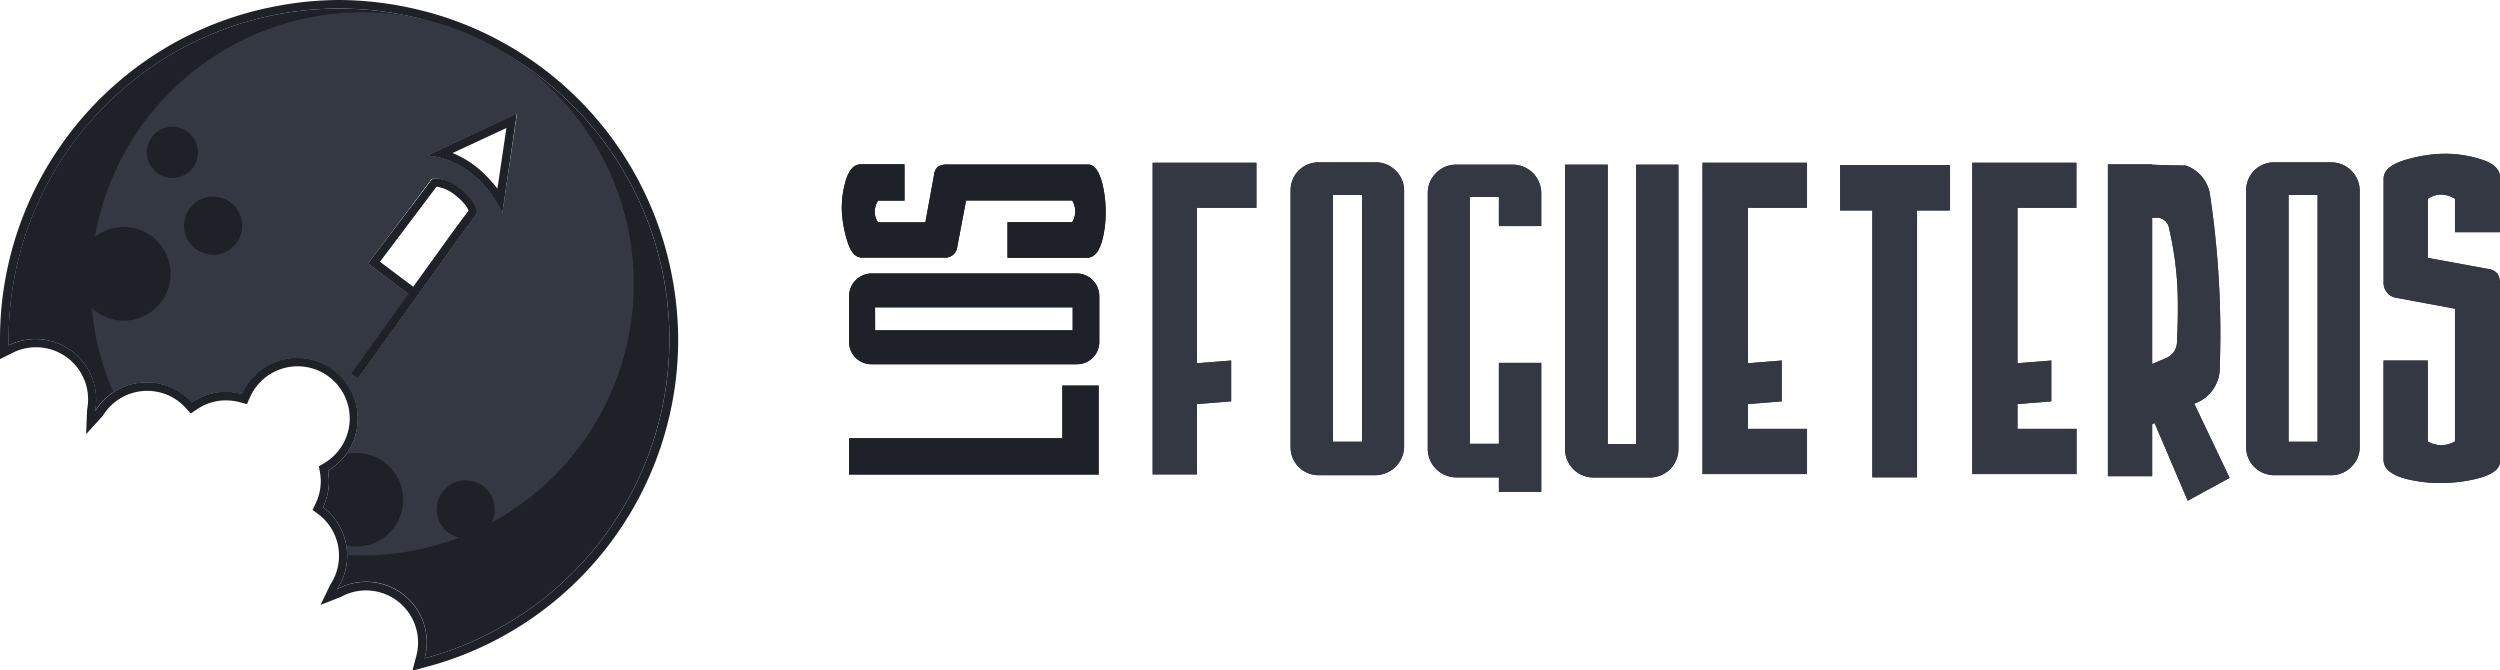 <svg xmlns="http://www.w3.org/2000/svg" viewBox="0 0 344.49 92.39"><defs><style>.cls-1{fill:#1e2128}.cls-2{fill:#343842}</style></defs><g id="Layer_2" data-name="Layer 2"><g id="Capa_1" data-name="Capa 1"><path class="cls-1" d="M46.72 1.18A45.54 45.54 0 0 0 1.18 46.72v.87a8.35 8.35 0 0 1 12.06 7.5 8.22 8.22 0 0 1-.15 1.58 8.34 8.34 0 0 1 13.31-1.25A8.39 8.39 0 0 1 31.11 54a8.27 8.27 0 0 1 2.19.3 8.36 8.36 0 1 1 11.9 10.55 8.57 8.57 0 0 1 .13 1.44 8.31 8.31 0 0 1-.82 3.6 8.36 8.36 0 0 1 1.93 11.31 8.34 8.34 0 0 1 12.07 9.52A45.55 45.55 0 0 0 46.72 1.18zm19 28.32L63.83 32 49.31 52.15l-.54-.39 7.89-10.95-6-4.49 8.62-11.46v-.07c.6-.57 2.35-.08 4 1.18s2.63 2.8 2.24 3.53zm3.53-.08s-3-7.29-10.38-8l12.43-5.79z"/><path class="cls-1" d="M46.72 1.18a45.55 45.55 0 0 1 11.79 89.54 8.24 8.24 0 0 0 .3-2.17 8.37 8.37 0 0 0-12.37-7.35 8.36 8.36 0 0 0-1.93-11.31 8.31 8.31 0 0 0 .82-3.6 8.57 8.57 0 0 0-.13-1.44 8.36 8.36 0 1 0-11.9-10.57 8.27 8.27 0 0 0-2.19-.3 8.39 8.39 0 0 0-4.69 1.44 8.34 8.34 0 0 0-13.31 1.25 8.22 8.22 0 0 0 .15-1.58 8.35 8.35 0 0 0-12.06-7.5v-.87A45.54 45.54 0 0 1 46.72 1.18m22.5 28.24l2-13.78-12.38 5.79c7.43.7 10.38 8 10.38 8m-9.81-4.65v.07L50.7 36.32l5.59 4.21-7.89 11 .91.65L63.83 32l1.86-2.48c.39-.73-.57-2.27-2.24-3.53a6.16 6.16 0 0 0-3.27-1.42 1.07 1.07 0 0 0-.75.24M46.72 0a47 47 0 0 0-9.41 1A46.41 46.41 0 0 0 20.6 8 47 47 0 0 0 8 20.6a46.57 46.57 0 0 0-8 26.12V49.48l1.67-.83A7.18 7.18 0 0 1 12 56.45l-.13 3.37 2.3-2.53a7.27 7.27 0 0 1 2.56-2.49 7.22 7.22 0 0 1 6.51-.31 7.28 7.28 0 0 1 2.36 1.73l.69.76.85-.58a7.11 7.11 0 0 1 4-1.23 7.33 7.33 0 0 1 1.89.25l1 .27.41-.93a7.18 7.18 0 1 1 12.78 6.5 7.3 7.3 0 0 1-2.57 2.58l-.71.41.14.81a6.9 6.9 0 0 1 .12 1.23 7.1 7.1 0 0 1-.71 3.09l-.42.88.78.58a7.12 7.12 0 0 1 2.08 2.48 7 7 0 0 1 .78 3.25 7.1 7.1 0 0 1-1.2 4l-1.34 2.79L47 82.24a7.15 7.15 0 0 1 8.51 1.23 7.16 7.16 0 0 1 1.85 6.94l-.53 2 2-.53a46.68 46.68 0 0 0 34.62-45.16 47 47 0 0 0-1-9.41 46.42 46.42 0 0 0-2.73-8.77 47.21 47.21 0 0 0-4.3-7.94A46.64 46.64 0 0 0 56.14 1a47.11 47.11 0 0 0-9.42-1zM62.4 21.07l7.38-3.43L68.54 26a8.63 8.63 0 0 0-.83-1 14.32 14.32 0 0 0-3.51-3 12.54 12.54 0 0 0-1.8-.89zm-2.24 4.65a5.22 5.22 0 0 1 2.56 1.17 7.63 7.63 0 0 1 1.43 1.4 2.47 2.47 0 0 1 .41.75l-1.68 2.23-5.94 8.24-4.58-3.44 7.81-10.37z"/><path class="cls-2" d="M164.93 55.68v9.69h-6.1V22.42h14.3v6.21h-8.2v21.42l4.72-.37v5.62z"/><path class="cls-2" d="M173.13 22.42v6.21h-8.2v21.42l4.72-.37v5.62l-4.72.38v9.69h-6.1V22.42h14.3M181.75 22.37h7.82a3.72 3.72 0 0 1 2.75 1.15 3.77 3.77 0 0 1 1.16 2.76v35.29a4 4 0 0 1-3.91 3.91h-7.82a3.84 3.84 0 0 1-3.91-3.91V26.28a3.83 3.83 0 0 1 3.91-3.91zm1.93 4.5v34h4v-34z"/><path class="cls-2" d="M189.57 22.37a3.72 3.72 0 0 1 2.75 1.15 3.77 3.77 0 0 1 1.16 2.76v35.29a4 4 0 0 1-3.91 3.91h-7.82a3.84 3.84 0 0 1-3.91-3.91V26.28a3.83 3.83 0 0 1 3.91-3.91h7.82m-5.89 38.5h4v-34h-4v34M200.65 22.69h7.82a3.93 3.93 0 0 1 3.91 3.91v4.55h-5.84v-4h-4v34h4V50h5.84v17.78h-5.84v-2h-5.89a3.93 3.93 0 0 1-3.91-3.91V26.6a3.8 3.8 0 0 1 1.15-2.76 3.76 3.76 0 0 1 2.76-1.15z"/><path class="cls-2" d="M208.47 22.69a3.93 3.93 0 0 1 3.91 3.91v4.55h-5.84v-4h-4v34h4V50h5.84v17.78h-5.84v-2h-5.89a3.93 3.93 0 0 1-3.91-3.91V26.6a3.8 3.8 0 0 1 1.15-2.76 3.76 3.76 0 0 1 2.76-1.15h7.82M221.54 22.69v38.5h3.91v-38.5h5.83v39.2a3.93 3.93 0 0 1-3.91 3.91h-7.81a3.93 3.93 0 0 1-3.91-3.91v-39.2z"/><path class="cls-2" d="M231.28 22.69v39.2a3.93 3.93 0 0 1-3.91 3.91h-7.81a3.93 3.93 0 0 1-3.91-3.91v-39.2h5.89v38.5h3.91v-38.5h5.83M240.82 55.68v3.42H249v6.22h-14.4v-42.9H249v6.21h-8.14v21.42l4.65-.37v5.62z"/><path class="cls-2" d="M249 22.42v6.21h-8.14v21.42l4.66-.37v5.62l-4.66.38v3.42H249v6.22h-14.4v-42.9H249M264.16 29v36.74H258V29h-4.44v-6.26h15.15V29z"/><path class="cls-2" d="M268.66 22.74V29h-4.5v36.8H258V29h-4.44v-6.26h15.15M278 55.68v3.42h8.14v6.22h-14.37v-42.9h14.35v6.21H278v21.42l4.66-.37v5.62z"/><path class="cls-2" d="M286.12 22.42v6.21H278v21.42l4.66-.37v5.62l-4.66.38v3.42h8.14v6.22h-14.37v-42.9h14.35M290.46 22.64h6.1v.05c1.51.07 3 .11 4.58.11a5 5 0 0 1 3.4 4.12 129.61 129.61 0 0 1 1.34 23.51 5.26 5.26 0 0 1-2.88 4.93l-.64.26 4.87 10.23-5.77 3.15-4.57-10.71-.33.16v7.17h-6.1zm6.1 7.39v20.13l2-.86a2.42 2.42 0 0 0 1.42-2.08c.14-3 .16-5.66.05-7.88a47 47 0 0 0-1.14-7.87 1.7 1.7 0 0 0-1.67-1.47z"/><path class="cls-2" d="M296.56 22.64v.05c1.51.07 3 .11 4.58.11a5 5 0 0 1 3.4 4.12 129.61 129.61 0 0 1 1.34 23.51 5.26 5.26 0 0 1-2.88 4.93l-.64.26 4.87 10.23-5.77 3.15-4.57-10.71-.33.16v7.17h-6.1V22.64h6.1m0 27.52l2-.86a2.42 2.42 0 0 0 1.42-2.08c.14-3 .16-5.66.05-7.88a47 47 0 0 0-1.14-7.87 1.7 1.7 0 0 0-1.67-1.47h-.66v20.16M313.43 22.37h7.82a3.93 3.93 0 0 1 3.91 3.91v35.29a3.72 3.72 0 0 1-1.16 2.75 3.77 3.77 0 0 1-2.76 1.16h-7.82a3.86 3.86 0 0 1-3.91-3.91V26.28a3.84 3.84 0 0 1 3.91-3.91zm1.93 4.5v34h4v-34z"/><path class="cls-2" d="M321.25 22.37a3.93 3.93 0 0 1 3.91 3.91v35.29a3.72 3.72 0 0 1-1.16 2.75 3.77 3.77 0 0 1-2.76 1.16h-7.82a3.86 3.86 0 0 1-3.91-3.91V26.28a3.84 3.84 0 0 1 3.91-3.91h7.82m-5.89 38.5h4v-34h-4v34M344.49 24.46V32h-6.21v-4.6a3.71 3.71 0 0 0-1.9-.59 3.27 3.27 0 0 0-1.85.59v8.14l8.2 1.5a2.09 2.09 0 0 1 1.44.72 3.25 3.25 0 0 1 .32 1.69v24.1q0 1.67-3.42 2.46a20.2 20.2 0 0 1-4.72.54 18.49 18.49 0 0 1-4.71-.54c-2.14-.53-3.21-1.43-3.21-2.68V49.68h6.1v11.14a3.73 3.73 0 0 0 1.85.53 4 4 0 0 0 1.9-.53V42.54L330 41a2.08 2.08 0 0 1-1.55-2.14V24.62c0-1.18 1.1-2.07 3.32-2.68a20.24 20.24 0 0 1 4.76-.75A16.13 16.13 0 0 1 342 22c1.65.52 2.49 1.35 2.49 2.46z"/><path class="cls-2" d="M336.87 21.19A16.28 16.28 0 0 1 342 22c1.67.55 2.51 1.38 2.51 2.49V32h-6.21v-4.6a3.71 3.71 0 0 0-1.9-.59 3.27 3.27 0 0 0-1.85.59v8.14l8.2 1.5a2.07 2.07 0 0 1 1.44.72 3.35 3.35 0 0 1 .32 1.69v24.1q0 1.67-3.42 2.46a20.2 20.2 0 0 1-4.72.54 18.49 18.49 0 0 1-4.71-.54c-2.14-.53-3.21-1.43-3.21-2.68V49.68h6.1v11.14a3.73 3.73 0 0 0 1.85.53 4 4 0 0 0 1.9-.53V42.54L330 41a2.08 2.08 0 0 1-1.55-2.14V24.62c0-1.18 1.1-2.07 3.32-2.68a20.24 20.24 0 0 1 4.76-.75h.36"/><path class="cls-1" d="M117 65.39v-5h29.39v-7.26h5v12.26z"/><path class="cls-1" d="M151.39 53.13v12.26H117v-5h29.39v-7.26h5M117 47.06v-6.25a3.14 3.14 0 0 1 3.13-3.13h28.23a3.14 3.14 0 0 1 3.13 3.13v6.25a3.07 3.07 0 0 1-3.13 3.13h-28.25a3.07 3.07 0 0 1-3.11-3.13zm3.6-1.54h27.21v-3.17h-27.23z"/><path class="cls-1" d="M148.34 37.68a3.14 3.14 0 0 1 3.13 3.13v6.25a3.07 3.07 0 0 1-3.13 3.13h-28.23a3.07 3.07 0 0 1-3.11-3.13v-6.25a3.14 3.14 0 0 1 3.13-3.13h28.23m-27.76 7.84h27.21v-3.17h-27.23v3.17M118.65 22.65h6v5H121a3 3 0 0 0-.47 1.52 2.6 2.6 0 0 0 .47 1.48h6.51l1.2-6.55a1.72 1.72 0 0 1 .58-1.16 2.65 2.65 0 0 1 1.35-.26h19.28c.88 0 1.54.92 2 2.74a16.56 16.56 0 0 1 .43 3.77 15.1 15.1 0 0 1-.43 3.77c-.43 1.72-1.14 2.57-2.14 2.57h-10.95v-4.91h8.91a2.86 2.86 0 0 0 .43-1.48 3.11 3.11 0 0 0-.43-1.52h-14.62l-1.26 6.65a1.66 1.66 0 0 1-1.71 1.23h-11.36c-1 0-1.66-.88-2.15-2.65A16.67 16.67 0 0 1 116 29a13.13 13.13 0 0 1 .62-4.37c.48-1.31 1.15-1.98 2.03-1.98z"/><path class="cls-1" d="M149.93 22.65c.88 0 1.54.92 2 2.74a16.56 16.56 0 0 1 .43 3.77 15.1 15.1 0 0 1-.43 3.77c-.43 1.72-1.14 2.57-2.14 2.57h-10.96v-4.88h8.91a2.86 2.86 0 0 0 .43-1.48 3.11 3.11 0 0 0-.43-1.52h-14.62l-1.26 6.65a1.66 1.66 0 0 1-1.71 1.23h-11.36c-1 0-1.66-.88-2.15-2.65A16.67 16.67 0 0 1 116 29a13.13 13.13 0 0 1 .62-4.37c.44-1.35 1.11-2 2-2h6v5H121a3 3 0 0 0-.47 1.52 2.6 2.6 0 0 0 .47 1.48h6.51l1.2-6.55a1.72 1.72 0 0 1 .58-1.16 2.65 2.65 0 0 1 1.35-.26h19.28"/><path class="cls-2" d="M47.64 74.8a8.38 8.38 0 0 1 .2 1.67c.69 0 1.38.06 2.08.06a37.28 37.28 0 0 0 13.32-2.45 4 4 0 1 1 4.93-3.83 4 4 0 0 1-.42 1.75 37.41 37.41 0 1 0-54.68-39.34 6.45 6.45 0 1 1-.4 9.8 37.16 37.16 0 0 0 2.95 11.6 8.34 8.34 0 0 1 10.8 1.36A8.39 8.39 0 0 1 31.11 54a8.27 8.27 0 0 1 2.19.3 8.36 8.36 0 1 1 14.45 8.25 6.38 6.38 0 0 1 1.33-.14 6.45 6.45 0 1 1-1.4 12.74M20.23 21a3.52 3.52 0 1 1 3.52 3.52A3.52 3.52 0 0 1 20.23 21zm9.13 14.09a4 4 0 1 1 4-4 4 4 0 0 1-4 4.03zm36.33-5.59L63.83 32 49.31 52.15l-.91-.65 7.89-11-5.59-4.18 8.62-11.46v-.07c.6-.57 2.35-.08 4 1.18s2.63 2.8 2.24 3.53zm3.53-.08s-3-7.29-10.38-8l12.43-5.79z"/></g></g></svg>